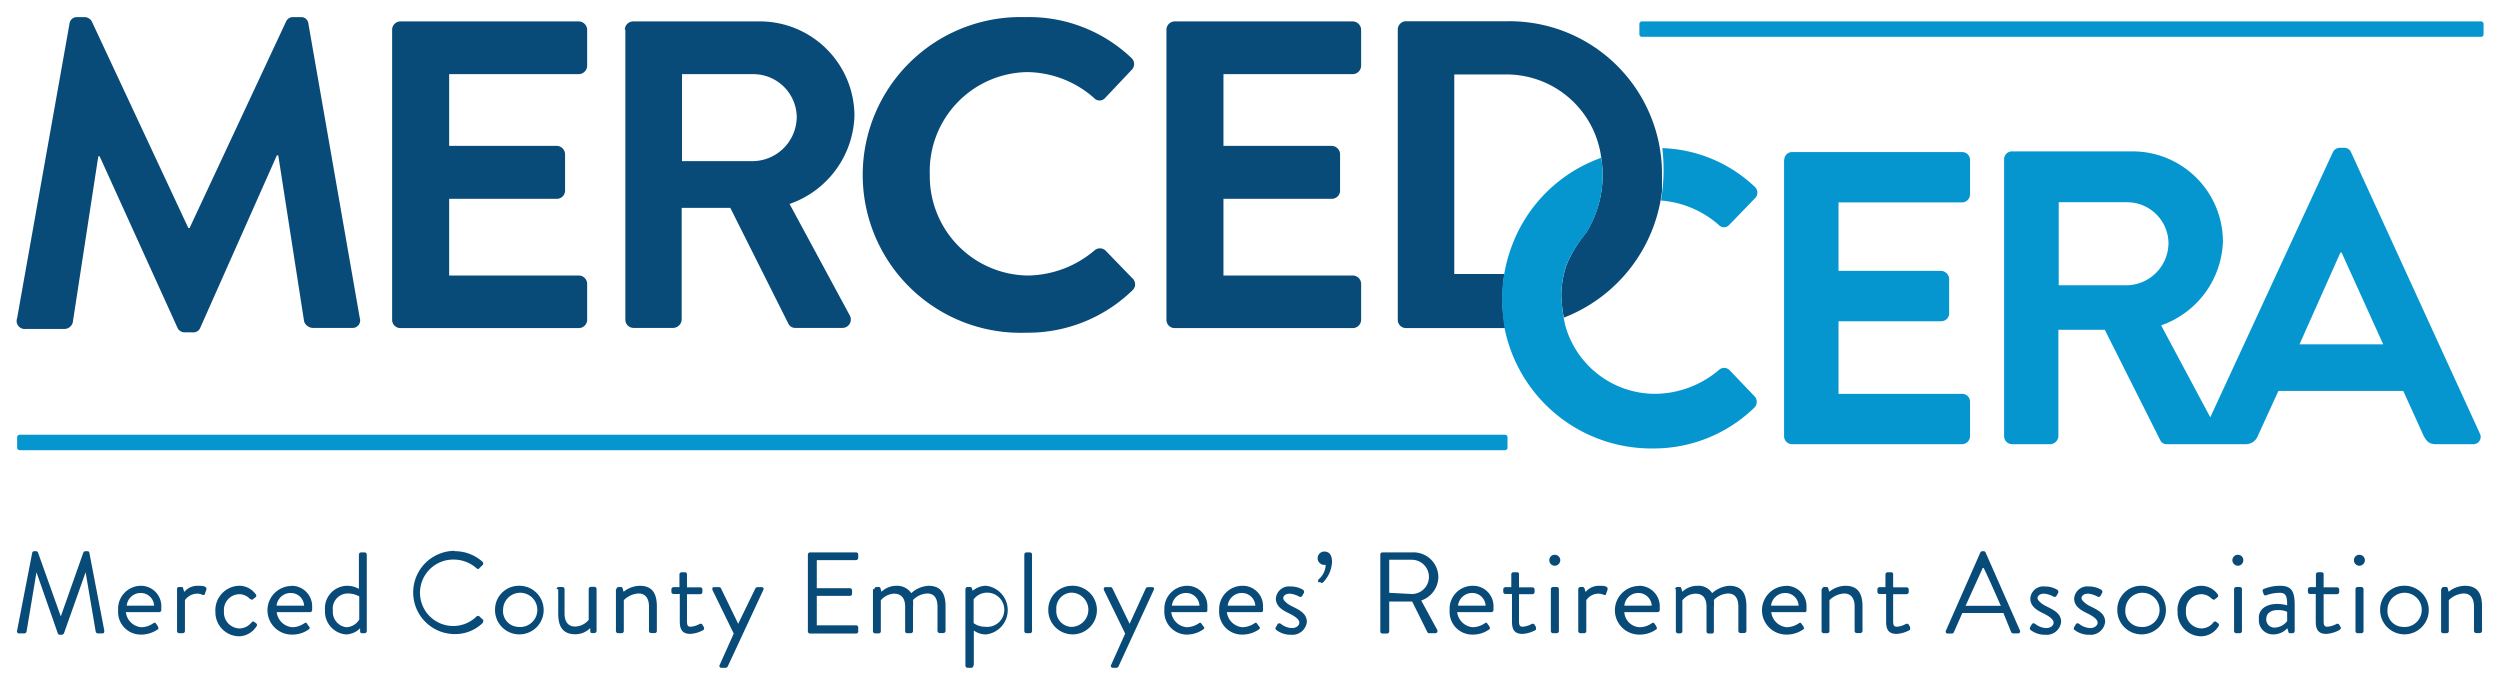 <svg id="Layer_1" data-name="Layer 1" xmlns="http://www.w3.org/2000/svg" viewBox="0 0 146 40"><defs><style>.cls-1{fill:#0596d0;}.cls-2{fill:#084a78;}</style></defs><path class="cls-1" d="M104.2,9.35a.46.46,0,0,1,.47-.47h9.91a.46.46,0,0,1,.47.47v2a.47.47,0,0,1-.47.47h-7.21v4h6a.49.49,0,0,1,.46.47v2a.46.46,0,0,1-.46.47h-6V23h7.21a.46.46,0,0,1,.47.47v2a.47.47,0,0,1-.47.47h-9.92a.47.47,0,0,1-.47-.47V9.35Z"/><path class="cls-1" d="M144.82,25.31l-7.51-16.4a.43.43,0,0,0-.42-.28h-.24a.46.46,0,0,0-.42.28l-7.15,15.46L126.21,19a5.38,5.38,0,0,0,3.61-4.92,5.28,5.28,0,0,0-5.32-5.24h-7a.46.46,0,0,0-.46.47h0V25.47a.47.47,0,0,0,.46.47h2.24a.49.49,0,0,0,.47-.47V19.26h2.71l3.24,6.45a.4.4,0,0,0,.39.23h4.6a.75.75,0,0,0,.71-.49l1.2-2.62h7.29l1.19,2.62c.18.34.34.49.71.49h2.13A.43.43,0,0,0,144.82,25.31Zm-20.59-8.65h-4V11.81h4a2.42,2.42,0,0,1,2.41,2.36A2.48,2.48,0,0,1,124.23,16.66Zm10.06,3.45,2.39-5.36h.07l2.43,5.36Z"/><path class="cls-1" d="M87.9,26.29H1.15A.15.15,0,0,1,1,26.14v-.6a.15.15,0,0,1,.15-.15H87.9a.15.15,0,0,1,.14.15v.6A.15.15,0,0,1,87.9,26.29Z"/><path class="cls-1" d="M144.86,2.15h-49A.15.15,0,0,1,95.74,2V1.4a.15.15,0,0,1,.15-.15h49a.15.15,0,0,1,.15.15V2A.15.15,0,0,1,144.86,2.15Z"/><path class="cls-2" d="M4.06,1.38A.43.43,0,0,1,4.51,1h.41a.49.49,0,0,1,.44.25L11,13.32h.07L16.71,1.25A.44.44,0,0,1,17.15,1h.41a.42.42,0,0,1,.45.38l3,17.19a.44.44,0,0,1-.46.58H18.25a.56.56,0,0,1-.49-.38l-1.51-9.7h-.08L11.7,19.13a.43.43,0,0,1-.44.28H10.8a.46.46,0,0,1-.44-.28l-4.54-10H5.74l-1.49,9.7a.51.51,0,0,1-.46.38H1.5A.47.47,0,0,1,1,18.58Z"/><path class="cls-2" d="M22.9,1.74a.49.49,0,0,1,.49-.49H33.8a.5.5,0,0,1,.49.49v2.1a.5.5,0,0,1-.49.49H26.23V8.52h6.32A.5.5,0,0,1,33,9v2.12a.48.48,0,0,1-.49.49H26.23v4.48H33.8a.49.49,0,0,1,.49.48v2.1a.49.49,0,0,1-.49.49H23.39a.48.48,0,0,1-.49-.49Z"/><path class="cls-2" d="M36.49,1.74A.49.49,0,0,1,37,1.25h7.32a5.53,5.53,0,0,1,5.58,5.5,5.63,5.63,0,0,1-3.79,5.16l3.51,6.5a.49.49,0,0,1-.44.74H46.46a.44.44,0,0,1-.41-.23l-3.4-6.78H39.81v6.52a.51.51,0,0,1-.49.49H37a.48.48,0,0,1-.48-.49V1.74ZM44,9.41a2.6,2.6,0,0,0,2.53-2.6A2.54,2.54,0,0,0,44,4.33H39.83V9.41Z"/><path class="cls-2" d="M59.88,1a8.67,8.67,0,0,1,6.19,2.38.48.48,0,0,1,0,.72L64.54,5.72a.43.43,0,0,1-.65,0A6,6,0,0,0,60,4.21a5.79,5.79,0,0,0-5.7,6A5.8,5.8,0,0,0,60,16.09a6.11,6.11,0,0,0,3.91-1.46.48.48,0,0,1,.65,0l1.58,1.63a.47.47,0,0,1,0,.69,8.77,8.77,0,0,1-6.21,2.48A9.22,9.22,0,1,1,59.88,1Z"/><path class="cls-2" d="M68.12,1.74a.49.49,0,0,1,.49-.49H79a.5.5,0,0,1,.49.49v2.1a.5.5,0,0,1-.49.49H71.45V8.52h6.32a.5.5,0,0,1,.49.48v2.12a.48.48,0,0,1-.49.49H71.45v4.48H79a.49.49,0,0,1,.49.48v2.1a.49.49,0,0,1-.49.49H68.61a.48.48,0,0,1-.49-.49Z"/><path class="cls-2" d="M87.8,18.44a8,8,0,0,1-.06-1A9.36,9.36,0,0,1,87.86,16H84.93V4.35h2.92a5.58,5.58,0,0,1,5.66,4.84h0a6.36,6.36,0,0,1-.86,4.37h0l-.32.42h0a7.14,7.14,0,0,0-.85,1.51,5.75,5.75,0,0,0-.3,1.76,8.11,8.11,0,0,0,.15,1.3,9.07,9.07,0,0,0,5.73-7.39c0-.1,0-.19,0-.28s0-.31,0-.47,0-.26,0-.38a8.91,8.91,0,0,0-9-8.79H82.09a.49.49,0,0,0-.46.49V18.67a.48.48,0,0,0,.46.49h5.82C87.87,19,87.83,18.73,87.8,18.44Z"/><path class="cls-1" d="M97,11.71a5.8,5.8,0,0,1,3.37,1.42.41.41,0,0,0,.62,0l1.49-1.54a.46.46,0,0,0,0-.68,8.25,8.25,0,0,0-5.4-2.26A10.81,10.81,0,0,1,97,11.71Z"/><path class="cls-1" d="M102.49,23.17,101,21.61a.45.45,0,0,0-.62,0A5.82,5.82,0,0,1,96.64,23a5.45,5.45,0,0,1-5.23-4,9.68,9.68,0,0,1-.23-1.76,5.75,5.75,0,0,1,.3-1.76A7.14,7.14,0,0,1,92.33,14h0l.32-.42h0a6.36,6.36,0,0,0,.86-4.37l-.36.14-.32.14a8.67,8.67,0,0,0-4.56,4.93,8.92,8.92,0,0,0-.55,3.06,8,8,0,0,0,.06,1A6.72,6.72,0,0,0,88,19.73a8.74,8.74,0,0,0,8.5,6.46,8.44,8.44,0,0,0,5.93-2.36A.48.48,0,0,0,102.49,23.17Z"/><path class="cls-2" d="M1.88,32.29a.12.12,0,0,1,.11-.1H2.1a.13.13,0,0,1,.12.08L3.55,36h0l1.31-3.71A.14.14,0,0,1,5,32.19h.11a.11.11,0,0,1,.11.1l.87,4.53c0,.1,0,.17-.12.17H5.71a.13.13,0,0,1-.12-.1L5,33.42H5L3.73,37s-.07.07-.11.07H3.5A.13.13,0,0,1,3.38,37L2.13,33.42h0l-.58,3.47a.14.14,0,0,1-.12.1H1.13A.12.12,0,0,1,1,36.82Z"/><path class="cls-2" d="M8.2,34.21a1.19,1.19,0,0,1,1.22,1.24s0,.14,0,.18a.13.13,0,0,1-.12.12H7.35a1,1,0,0,0,.9.88,1.24,1.24,0,0,0,.67-.21c.1-.06.14-.08.19,0a1.53,1.53,0,0,1,.11.16c0,.06.08.1,0,.17a1.7,1.7,0,0,1-1,.31,1.32,1.32,0,0,1-1.32-1.42A1.34,1.34,0,0,1,8.2,34.21ZM9,35.37a.78.78,0,0,0-.76-.74.82.82,0,0,0-.84.74Z"/><path class="cls-2" d="M10.33,34.41a.13.13,0,0,1,.13-.13h.13c.06,0,.09,0,.11.1l.06.19a1,1,0,0,1,.81-.36c.2,0,.54,0,.48.23l-.08.23c0,.09-.1.09-.17.06a.59.59,0,0,0-.26-.06.88.88,0,0,0-.74.38v1.8a.13.13,0,0,1-.13.13h-.2a.13.13,0,0,1-.13-.13V34.41Z"/><path class="cls-2" d="M13.92,34.21a1.17,1.17,0,0,1,1,.48.12.12,0,0,1,0,.19l-.13.1c-.09.1-.13,0-.19,0a.86.86,0,0,0-.62-.28.92.92,0,0,0-.9,1,.93.93,0,0,0,.9,1,.91.91,0,0,0,.71-.35c.07-.08.12-.07.2,0l.08.06a.12.12,0,0,1,0,.18,1.24,1.24,0,0,1-1,.57,1.4,1.4,0,0,1-1.39-1.42A1.43,1.43,0,0,1,13.92,34.21Z"/><path class="cls-2" d="M17,34.21a1.2,1.2,0,0,1,1.23,1.24s0,.14,0,.18a.13.13,0,0,1-.12.12H16.16a1,1,0,0,0,.91.88,1.24,1.24,0,0,0,.67-.21c.1-.06.14-.08.19,0a1.53,1.53,0,0,0,.11.16c.05.06.08.1,0,.17a1.64,1.64,0,0,1-1,.31,1.42,1.42,0,0,1,0-2.84Zm.76,1.16a.78.78,0,0,0-.76-.74.83.83,0,0,0-.85.74Z"/><path class="cls-2" d="M20.24,34.21a1.38,1.38,0,0,1,.72.18v-2a.13.13,0,0,1,.13-.13h.2a.13.13,0,0,1,.13.13v4.46a.13.13,0,0,1-.13.13h-.14c-.06,0-.1,0-.12-.11l0-.18a1.19,1.19,0,0,1-.83.36,1.34,1.34,0,0,1-1.22-1.42A1.31,1.31,0,0,1,20.24,34.21Zm0,2.42a.91.91,0,0,0,.74-.45V34.83a1.37,1.37,0,0,0-.65-.17.88.88,0,0,0-.89,1A.9.9,0,0,0,20.22,36.63Z"/><path class="cls-2" d="M26.55,32.19a2.4,2.4,0,0,1,1.63.62.13.13,0,0,1,0,.19l-.18.18c-.06.07-.11.06-.18,0a2,2,0,0,0-1.28-.5A1.94,1.94,0,1,0,27.83,36,.13.13,0,0,1,28,36l.2.19c.06,0,0,.13,0,.18a2.29,2.29,0,0,1-1.64.66,2.43,2.43,0,1,1,0-4.86Z"/><path class="cls-2" d="M30.26,34.21a1.42,1.42,0,1,1-1.35,1.42A1.39,1.39,0,0,1,30.26,34.21Zm0,2.4a1,1,0,1,0-.88-1A.92.92,0,0,0,30.26,36.61Z"/><path class="cls-2" d="M32.51,34.41a.12.12,0,0,1,.12-.13h.22a.13.13,0,0,1,.12.13v1.42c0,.51.24.76.61.76a1.06,1.06,0,0,0,.8-.39V34.4a.13.13,0,0,1,.13-.13h.21a.13.13,0,0,1,.12.13v2.44a.13.13,0,0,1-.12.13h-.13c-.08,0-.1,0-.12-.12l0-.17a1.23,1.23,0,0,1-.87.36c-.78,0-1-.51-1-1.22V34.41Z"/><path class="cls-2" d="M36,34.41a.13.13,0,0,1,.13-.13h.12a.1.1,0,0,1,.11.08l.06.2a1.54,1.54,0,0,1,.94-.35c.78,0,1,.51,1,1.21v1.42a.12.12,0,0,1-.12.13h-.22a.13.13,0,0,1-.12-.13V35.42c0-.51-.24-.76-.61-.76a1.3,1.3,0,0,0-.86.39v1.8a.13.13,0,0,1-.13.13h-.2a.13.13,0,0,1-.13-.13V34.41Z"/><path class="cls-2" d="M39.68,34.69h-.34a.13.13,0,0,1-.13-.13v-.14a.13.13,0,0,1,.13-.13h.34v-.75a.13.13,0,0,1,.13-.12H40a.12.12,0,0,1,.12.12v.76h.78a.12.12,0,0,1,.12.13v.14a.13.13,0,0,1-.12.13h-.78v1.58c0,.27.06.32.22.32a1.28,1.28,0,0,0,.5-.15c.09-.06.12,0,.16,0l.1.17c.05.07,0,.11,0,.16a1.79,1.79,0,0,1-.78.24c-.53,0-.62-.33-.62-.74V34.69Z"/><path class="cls-2" d="M41.6,34.44c0-.09,0-.15.09-.15H42a.12.12,0,0,1,.11.08l1,2.06h0l1-2.06a.15.15,0,0,1,.12-.08h.25c.1,0,.14.07.1.16l-2.08,4.47a.15.15,0,0,1-.11.08h-.26a.11.11,0,0,1-.1-.17L42.85,37Z"/><path class="cls-2" d="M47.18,32.39a.13.13,0,0,1,.13-.13H50a.12.12,0,0,1,.12.13v.19a.13.13,0,0,1-.12.13H47.7v1.64h1.94a.13.13,0,0,1,.12.13v.19a.12.12,0,0,1-.12.13H47.7v1.72H50a.12.12,0,0,1,.12.13v.19A.13.13,0,0,1,50,37H47.31a.13.13,0,0,1-.13-.13Z"/><path class="cls-2" d="M51.06,34.41a.13.13,0,0,1,.12-.13h.13a.1.1,0,0,1,.11.08l.06.2a1.24,1.24,0,0,1,.87-.35,1,1,0,0,1,.87.43,1.61,1.61,0,0,1,1-.43c.78,0,1,.51,1,1.21v1.42a.13.13,0,0,1-.12.13h-.22a.13.13,0,0,1-.13-.13V35.42c0-.5-.21-.76-.6-.76a1.23,1.23,0,0,0-.83.38,2.29,2.29,0,0,1,0,.39v1.42a.13.13,0,0,1-.12.13h-.22a.12.12,0,0,1-.12-.13V35.43c0-.51-.24-.76-.65-.76a1.07,1.07,0,0,0-.77.39v1.8a.12.12,0,0,1-.12.13h-.22a.13.13,0,0,1-.12-.13V34.41Z"/><path class="cls-2" d="M56.85,38.87a.13.13,0,0,1-.13.13h-.21a.13.13,0,0,1-.13-.13V34.41a.13.13,0,0,1,.13-.13h.14c.06,0,.08,0,.11.09l.05.13a1.2,1.2,0,0,1,.78-.29,1.43,1.43,0,0,1,0,2.84,1.18,1.18,0,0,1-.72-.23v2Zm.66-2.27A1,1,0,1,0,56.86,35v1.39A1.1,1.1,0,0,0,57.51,36.6Z"/><path class="cls-2" d="M59.82,32.39a.13.13,0,0,1,.12-.13h.21a.12.12,0,0,1,.12.13v4.46a.12.12,0,0,1-.12.13h-.21a.13.13,0,0,1-.12-.13Z"/><path class="cls-2" d="M62.56,34.21a1.42,1.42,0,1,1-1.34,1.42A1.39,1.39,0,0,1,62.56,34.21Zm0,2.4a1,1,0,0,0,0-2,.92.92,0,0,0-.87,1A.92.92,0,0,0,62.56,36.61Z"/><path class="cls-2" d="M64.46,34.44c0-.09,0-.15.1-.15h.29a.12.12,0,0,1,.12.08l1,2.06h0l.94-2.06a.15.15,0,0,1,.12-.08h.25c.1,0,.15.07.1.16l-2.06,4.47a.15.15,0,0,1-.12.08H65c-.1,0-.16-.08-.11-.17L65.71,37Z"/><path class="cls-2" d="M69.3,34.21a1.18,1.18,0,0,1,1.21,1.24s0,.14,0,.18,0,.12-.11.12h-2a1,1,0,0,0,.91.88,1.27,1.27,0,0,0,.67-.21c.09-.06.13-.08.18,0l.12.16c.05.06.08.1,0,.17a1.69,1.69,0,0,1-1,.31A1.33,1.33,0,0,1,68,35.63,1.34,1.34,0,0,1,69.3,34.21Zm.75,1.16a.78.78,0,0,0-.76-.74.83.83,0,0,0-.85.74Z"/><path class="cls-2" d="M72.55,34.21a1.18,1.18,0,0,1,1.21,1.24s0,.14,0,.18,0,.12-.11.12h-2a1,1,0,0,0,.91.88,1.27,1.27,0,0,0,.67-.21c.09-.06.13-.08.18,0l.12.16c.05.06.08.1,0,.17a1.69,1.69,0,0,1-1,.31,1.33,1.33,0,0,1-1.33-1.42A1.36,1.36,0,0,1,72.55,34.21Zm.76,1.16a.78.78,0,0,0-.76-.74.83.83,0,0,0-.85.74Z"/><path class="cls-2" d="M74.52,36.61s.08-.14.1-.17.11-.07.19,0a1.12,1.12,0,0,0,.63.24c.27,0,.44-.15.44-.32s-.21-.35-.6-.54-.77-.41-.77-.87a.77.77,0,0,1,.86-.7,1.37,1.37,0,0,1,.75.21.16.16,0,0,1,0,.21l-.06.11a.13.13,0,0,1-.19.06,1.36,1.36,0,0,0-.54-.17c-.3,0-.39.16-.39.27s.22.33.5.46c.46.23.88.43.88.92a.85.85,0,0,1-.93.75,1.36,1.36,0,0,1-.88-.3A.14.14,0,0,1,74.52,36.61Z"/><path class="cls-2" d="M77,34a.14.14,0,0,1,0-.16,1.15,1.15,0,0,0,.42-.85h-.08a.39.39,0,0,1,0-.78c.22,0,.45.12.45.61A1.85,1.85,0,0,1,77.28,34c-.07.06-.12.06-.17,0Z"/><path class="cls-2" d="M80.61,32.39a.12.12,0,0,1,.12-.13h1.75A1.45,1.45,0,0,1,84,33.7a1.48,1.48,0,0,1-1,1.37l.93,1.71a.13.13,0,0,1-.12.2h-.34a.11.11,0,0,1-.11-.06l-.89-1.79H81.13v1.72A.13.13,0,0,1,81,37h-.27a.12.12,0,0,1-.12-.13V32.39Zm1.84,2.3a1,1,0,0,0,1-1,1,1,0,0,0-1-1H81.13v1.93Z"/><path class="cls-2" d="M86,34.21a1.19,1.19,0,0,1,1.22,1.24s0,.14,0,.18a.13.13,0,0,1-.12.12h-2a1,1,0,0,0,.91.88,1.27,1.27,0,0,0,.67-.21c.1-.06.14-.08.18,0l.12.16c0,.06.08.1,0,.17a1.64,1.64,0,0,1-1,.31,1.32,1.32,0,0,1-1.32-1.42A1.34,1.34,0,0,1,86,34.21Zm.76,1.16a.78.78,0,0,0-.76-.74.83.83,0,0,0-.85.74Z"/><path class="cls-2" d="M88.26,34.69h-.34a.13.13,0,0,1-.13-.13v-.14a.13.13,0,0,1,.13-.13h.34v-.75a.12.12,0,0,1,.12-.12h.22a.11.11,0,0,1,.11.12v.76h.78a.13.13,0,0,1,.13.13v.14a.13.13,0,0,1-.13.13h-.78v1.58c0,.27.07.32.23.32a1.23,1.23,0,0,0,.49-.15c.1-.06.13,0,.17,0l.1.17c0,.07,0,.11,0,.16a1.79,1.79,0,0,1-.78.24c-.54,0-.62-.33-.62-.74V34.69Z"/><path class="cls-2" d="M90.48,32.72a.31.31,0,0,1,.32-.32.32.32,0,0,1,.32.32.33.33,0,0,1-.32.32A.32.32,0,0,1,90.48,32.72Zm.09,1.69a.13.13,0,0,1,.13-.13h.21a.13.13,0,0,1,.13.13v2.44a.13.13,0,0,1-.13.13H90.7a.13.13,0,0,1-.13-.13Z"/><path class="cls-2" d="M92.17,34.41a.13.13,0,0,1,.13-.13h.12a.12.12,0,0,1,.12.1l.06.19a1,1,0,0,1,.81-.36c.2,0,.53,0,.47.23l-.08.23c0,.09-.09.09-.16.06a.66.66,0,0,0-.26-.06.86.86,0,0,0-.74.38v1.8a.13.13,0,0,1-.13.13H92.3a.13.13,0,0,1-.13-.13Z"/><path class="cls-2" d="M95.7,34.21a1.2,1.2,0,0,1,1.23,1.24s0,.14,0,.18a.13.13,0,0,1-.12.12H94.86a.94.94,0,0,0,.9.88,1.24,1.24,0,0,0,.67-.21c.1-.06.14-.08.19,0a1.53,1.53,0,0,1,.11.16c0,.06.08.1,0,.17a1.64,1.64,0,0,1-1,.31,1.42,1.42,0,0,1,0-2.84Zm.76,1.16a.78.78,0,0,0-.76-.74.82.82,0,0,0-.84.74Z"/><path class="cls-2" d="M97.83,34.41a.13.13,0,0,1,.13-.13h.13a.09.09,0,0,1,.1.08l.06.2a1.25,1.25,0,0,1,.88-.35.94.94,0,0,1,.86.43,1.65,1.65,0,0,1,1-.43c.78,0,1,.51,1,1.21v1.42a.13.13,0,0,1-.13.13h-.21a.13.13,0,0,1-.13-.13V35.42c0-.5-.21-.76-.6-.76a1.23,1.23,0,0,0-.83.38,2.29,2.29,0,0,1,0,.39v1.42A.13.13,0,0,1,100,37h-.21a.13.13,0,0,1-.13-.13V35.43c0-.51-.23-.76-.64-.76a1,1,0,0,0-.77.39v1.8a.13.13,0,0,1-.13.13H98a.13.13,0,0,1-.13-.13V34.41Z"/><path class="cls-2" d="M104.28,34.21a1.19,1.19,0,0,1,1.22,1.24s0,.14,0,.18,0,.12-.11.12h-1.95a1,1,0,0,0,.91.88,1.27,1.27,0,0,0,.67-.21c.09-.06.13-.08.18,0l.12.16c0,.06.08.1,0,.17a1.69,1.69,0,0,1-1,.31,1.42,1.42,0,0,1,0-2.84Zm.76,1.16a.78.78,0,0,0-.76-.74.83.83,0,0,0-.85.74Z"/><path class="cls-2" d="M106.41,34.41a.13.13,0,0,1,.13-.13h.12a.1.1,0,0,1,.11.08l.06.2a1.54,1.54,0,0,1,.94-.35c.78,0,1,.51,1,1.21v1.42a.13.13,0,0,1-.12.13h-.22a.12.12,0,0,1-.12-.13V35.42c0-.51-.24-.76-.61-.76a1.3,1.3,0,0,0-.86.39v1.8a.13.13,0,0,1-.13.13h-.21a.13.13,0,0,1-.12-.13V34.41Z"/><path class="cls-2" d="M110.11,34.69h-.34a.13.13,0,0,1-.13-.13v-.14a.13.13,0,0,1,.13-.13h.34v-.75a.13.13,0,0,1,.12-.12h.22a.11.11,0,0,1,.11.12v.76h.78a.13.13,0,0,1,.13.13v.14a.13.13,0,0,1-.13.13h-.78v1.58c0,.27.07.32.23.32a1.23,1.23,0,0,0,.49-.15c.1-.06.13,0,.17,0l.1.17c0,.07,0,.11,0,.16a1.79,1.79,0,0,1-.78.24c-.54,0-.62-.33-.62-.74V34.69Z"/><path class="cls-2" d="M113.65,36.81l2-4.54a.14.14,0,0,1,.12-.08h.07a.12.12,0,0,1,.12.08l2,4.54a.12.12,0,0,1-.12.18h-.27a.14.14,0,0,1-.12-.08L117,35.8h-2.4l-.49,1.11A.14.14,0,0,1,114,37h-.27A.12.12,0,0,1,113.65,36.81Zm3.2-1.43c-.33-.74-.65-1.48-1-2.21h-.06l-1,2.21Z"/><path class="cls-2" d="M118.57,36.61s.08-.14.1-.17.11-.07.19,0a1.12,1.12,0,0,0,.63.24c.27,0,.44-.15.44-.32s-.21-.35-.6-.54-.76-.41-.76-.87a.76.76,0,0,1,.85-.7,1.37,1.37,0,0,1,.75.21.16.16,0,0,1,0,.21l-.06.11a.13.13,0,0,1-.19.06,1.36,1.36,0,0,0-.54-.17c-.3,0-.39.16-.39.27s.23.33.5.46c.47.23.88.43.88.92a.85.85,0,0,1-.93.75,1.36,1.36,0,0,1-.88-.3A.17.17,0,0,1,118.57,36.61Z"/><path class="cls-2" d="M121.14,36.61s.08-.14.1-.17.11-.07.19,0a1.12,1.12,0,0,0,.63.24c.27,0,.44-.15.44-.32s-.21-.35-.6-.54-.77-.41-.77-.87a.77.77,0,0,1,.86-.7,1.37,1.37,0,0,1,.75.21.16.16,0,0,1,0,.21l-.06.11a.13.13,0,0,1-.19.06,1.36,1.36,0,0,0-.54-.17c-.3,0-.39.16-.39.27s.23.33.5.46c.47.23.88.43.88.92a.85.85,0,0,1-.93.75,1.36,1.36,0,0,1-.88-.3A.14.14,0,0,1,121.14,36.61Z"/><path class="cls-2" d="M125,34.21a1.42,1.42,0,1,1-1.35,1.42A1.39,1.39,0,0,1,125,34.21Zm0,2.4a1,1,0,1,0-.88-1A.92.92,0,0,0,125,36.61Z"/><path class="cls-2" d="M128.5,34.21a1.18,1.18,0,0,1,1,.48.13.13,0,0,1,0,.19l-.13.1c-.1.1-.14,0-.19,0a.87.87,0,0,0-.63-.28.92.92,0,0,0-.89,1,.93.93,0,0,0,.89,1,.88.88,0,0,0,.71-.35c.08-.08.13-.07.21,0l.08.06a.13.13,0,0,1,0,.18,1.21,1.21,0,0,1-1,.57,1.39,1.39,0,0,1-1.38-1.42A1.42,1.42,0,0,1,128.5,34.21Z"/><path class="cls-2" d="M130.37,32.72a.32.32,0,0,1,.32-.32.31.31,0,0,1,.32.32.32.32,0,0,1-.32.32A.33.33,0,0,1,130.37,32.72Zm.1,1.69a.13.13,0,0,1,.13-.13h.2a.13.13,0,0,1,.13.13v2.44a.13.13,0,0,1-.13.13h-.2a.13.13,0,0,1-.13-.13Z"/><path class="cls-2" d="M133,35.27a2.37,2.37,0,0,1,.57.08c0-.49-.05-.73-.43-.73a2.3,2.3,0,0,0-.81.15c-.07,0-.11,0-.13-.07l-.06-.16c0-.08,0-.12.08-.15a2.49,2.49,0,0,1,.94-.18c.69,0,.85.35.85,1.14v1.5a.13.13,0,0,1-.12.13h-.13c-.08,0-.1,0-.12-.1l-.06-.19a1.12,1.12,0,0,1-.83.36.82.82,0,0,1-.83-.89C131.87,35.65,132.26,35.27,133,35.27Zm-.17,1.38a.94.94,0,0,0,.74-.38v-.54a1.24,1.24,0,0,0-.57-.1c-.38,0-.65.18-.65.53A.47.47,0,0,0,132.78,36.65Z"/><path class="cls-2" d="M135.25,34.69h-.34a.13.13,0,0,1-.13-.13v-.14a.13.13,0,0,1,.13-.13h.34v-.75a.13.13,0,0,1,.12-.12h.22a.11.11,0,0,1,.11.12v.76h.78a.13.13,0,0,1,.13.13v.14a.13.13,0,0,1-.13.13h-.78v1.58c0,.27.07.32.23.32a1.34,1.34,0,0,0,.5-.15c.09-.06.12,0,.16,0l.1.17c.05.07,0,.11-.05.16a1.79,1.79,0,0,1-.78.24c-.53,0-.62-.33-.62-.74V34.69Z"/><path class="cls-2" d="M137.47,32.72a.31.31,0,0,1,.32-.32.32.32,0,0,1,.32.32.33.33,0,0,1-.32.32A.32.32,0,0,1,137.47,32.72Zm.09,1.69a.13.13,0,0,1,.13-.13h.21a.13.13,0,0,1,.13.13v2.44a.13.13,0,0,1-.13.13h-.21a.13.13,0,0,1-.13-.13Z"/><path class="cls-2" d="M140.31,34.21A1.42,1.42,0,1,1,139,35.63,1.39,1.39,0,0,1,140.31,34.21Zm0,2.4a1,1,0,1,0-.88-1A.92.92,0,0,0,140.31,36.61Z"/><path class="cls-2" d="M142.59,34.41a.12.12,0,0,1,.12-.13h.13a.1.1,0,0,1,.11.08l.05.2a1.55,1.55,0,0,1,.95-.35c.78,0,1,.51,1,1.21v1.42a.13.13,0,0,1-.13.13h-.21a.13.13,0,0,1-.13-.13V35.42c0-.51-.23-.76-.6-.76a1.31,1.31,0,0,0-.87.39v1.8a.13.13,0,0,1-.12.13h-.21a.12.12,0,0,1-.12-.13V34.41Z"/></svg>